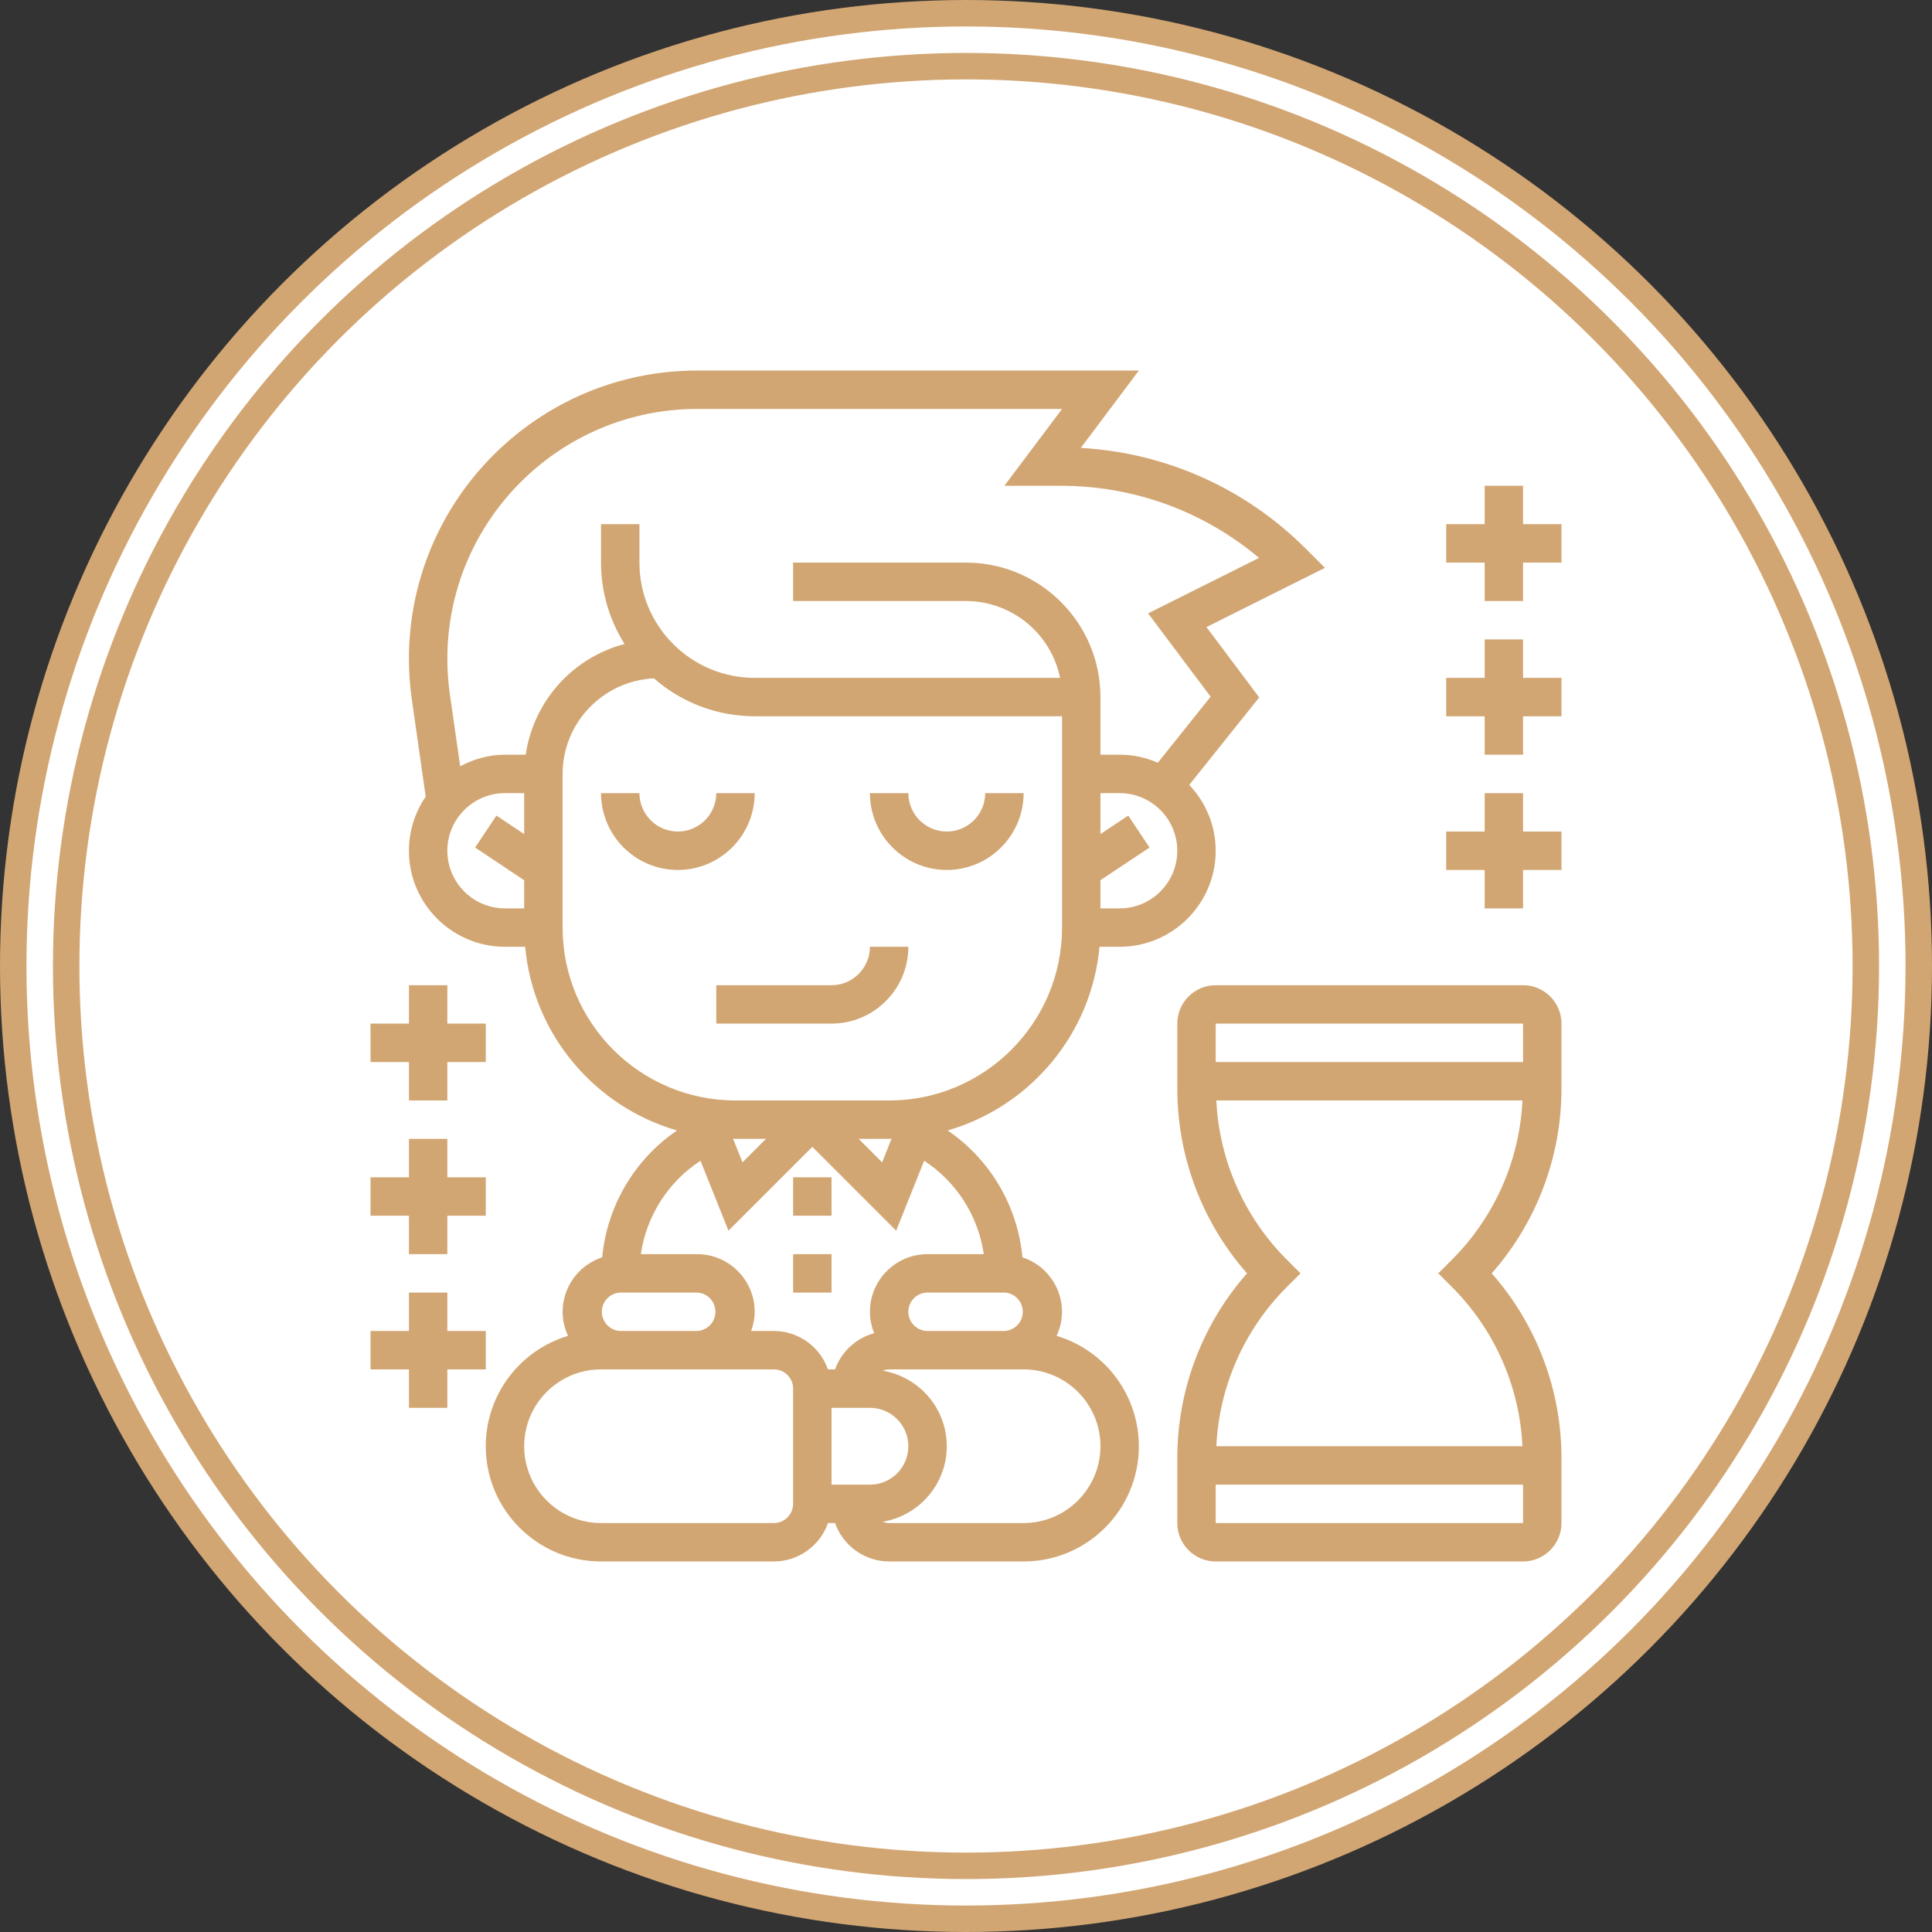 <svg width="73" height="73" viewBox="0 0 73 73" fill="none" xmlns="http://www.w3.org/2000/svg">
<rect x="0" y="0" width="73" height="73" fill="#333333" stroke="none"/>
<circle cx="36.5" cy="36.5" r="36" fill="white" stroke="#D2A673"/>
<circle cx="36.5" cy="36.5" r="34" fill="white" stroke="#D2A673"/>
<g clip-path="url(#clip0_1158_136588)">
<path d="M28.515 29.968H27.064C27.064 30.768 26.413 31.419 25.612 31.419C24.812 31.419 24.161 30.768 24.161 29.968H22.709C22.709 31.569 24.011 32.871 25.612 32.871C27.213 32.871 28.515 31.569 28.515 29.968ZM35.773 32.871C37.375 32.871 38.677 31.569 38.677 29.968H37.225C37.225 30.768 36.574 31.419 35.773 31.419C34.973 31.419 34.322 30.768 34.322 29.968H32.87C32.87 31.569 34.172 32.871 35.773 32.871ZM34.322 35.774H32.87C32.87 36.575 32.219 37.226 31.419 37.226H27.064V38.677H31.419C33.02 38.677 34.322 37.375 34.322 35.774Z" fill="#D2A673"/>
<path d="M39.923 50.474C40.057 50.189 40.127 49.879 40.129 49.565C40.127 49.108 39.982 48.663 39.713 48.294C39.445 47.925 39.067 47.649 38.633 47.507C38.543 46.549 38.243 45.623 37.755 44.795C37.267 43.967 36.602 43.256 35.807 42.714C38.912 41.817 41.243 39.087 41.544 35.774H42.306C44.307 35.774 45.935 34.146 45.935 32.145C45.934 31.218 45.575 30.328 44.935 29.658L47.579 26.352L45.586 23.695L50.063 21.456L49.351 20.745C47.083 18.463 44.051 17.103 40.838 16.924L43.032 14H26.342C20.337 14 15.451 18.885 15.451 24.891C15.451 25.405 15.488 25.923 15.561 26.431L16.085 30.101C15.672 30.703 15.451 31.415 15.451 32.145C15.451 34.146 17.079 35.774 19.08 35.774H19.843C20.143 39.087 22.475 41.817 25.58 42.714C24.785 43.256 24.12 43.967 23.632 44.795C23.144 45.624 22.844 46.549 22.754 47.507C22.32 47.649 21.942 47.924 21.673 48.294C21.405 48.663 21.259 49.108 21.258 49.565C21.258 49.89 21.335 50.197 21.463 50.474C19.667 51.012 18.354 52.677 18.354 54.645C18.354 57.047 20.308 59 22.709 59H29.241C29.69 58.999 30.128 58.858 30.494 58.598C30.86 58.339 31.136 57.972 31.285 57.548H31.553C31.702 57.972 31.979 58.339 32.345 58.598C32.711 58.858 33.148 58.999 33.597 59H38.678C41.079 59 43.032 57.047 43.032 54.645C43.031 53.708 42.728 52.797 42.168 52.045C41.608 51.294 40.821 50.743 39.923 50.474ZM34.322 49.565C34.322 49.164 34.648 48.839 35.048 48.839H37.951C38.138 48.847 38.315 48.927 38.444 49.062C38.573 49.198 38.645 49.377 38.645 49.565C38.645 49.752 38.573 49.931 38.444 50.067C38.315 50.202 38.138 50.282 37.951 50.29H35.048C34.648 50.29 34.322 49.965 34.322 49.565ZM42.306 34.323H41.58V33.259L43.435 32.023L42.63 30.816L41.58 31.515V29.968H42.306C43.507 29.968 44.483 30.945 44.483 32.145C44.483 33.346 43.507 34.323 42.306 34.323ZM26.342 15.452H40.129L37.951 18.355H40.077C42.85 18.355 45.475 19.316 47.572 21.08L43.381 23.176L45.743 26.325L43.748 28.819C43.293 28.619 42.802 28.516 42.306 28.516H41.58V26.339C41.58 23.538 39.301 21.258 36.5 21.258H29.967V22.71H36.5C37.336 22.711 38.146 23 38.793 23.529C39.441 24.058 39.887 24.794 40.055 25.613H28.516C26.114 25.613 24.161 23.66 24.161 21.258V19.806H22.709V21.258C22.71 22.346 23.018 23.412 23.599 24.333C22.635 24.587 21.767 25.119 21.103 25.863C20.439 26.607 20.008 27.529 19.864 28.516H19.08C18.465 28.516 17.895 28.684 17.388 28.954L16.997 26.226C16.934 25.783 16.903 25.337 16.903 24.891C16.903 19.686 21.137 15.452 26.342 15.452ZM16.903 32.145C16.903 30.945 17.88 29.968 19.08 29.968H19.806V31.515L18.757 30.816L17.952 32.023L19.806 33.259V34.323H19.08C17.88 34.323 16.903 33.346 16.903 32.145ZM21.258 35.048V29.242C21.258 27.303 22.791 25.726 24.708 25.631C25.761 26.555 27.115 27.064 28.516 27.064H40.129V35.048C40.129 38.651 37.198 41.581 33.596 41.581H27.79C24.188 41.581 21.258 38.651 21.258 35.048ZM33.687 43.028L33.331 43.919L32.445 43.032H33.596C33.627 43.032 33.657 43.028 33.687 43.028ZM28.941 43.032L28.055 43.919L27.698 43.028C27.73 43.028 27.759 43.032 27.79 43.032H28.941ZM26.468 43.858L27.525 46.501L30.693 43.333L33.861 46.501L34.919 43.858C35.523 44.253 36.036 44.772 36.425 45.38C36.813 45.989 37.068 46.673 37.172 47.387H35.048C33.847 47.387 32.87 48.364 32.87 49.565C32.87 49.851 32.929 50.123 33.03 50.374C32.692 50.466 32.381 50.639 32.123 50.877C31.866 51.115 31.67 51.412 31.552 51.742H31.285C31.135 51.319 30.859 50.952 30.493 50.692C30.127 50.432 29.69 50.292 29.241 50.29H28.381C28.463 50.062 28.516 49.82 28.516 49.565C28.516 48.364 27.539 47.387 26.338 47.387H24.214C24.318 46.673 24.573 45.989 24.962 45.38C25.35 44.772 25.863 44.253 26.468 43.858ZM32.87 56.097H31.419V53.194H32.87C33.671 53.194 34.322 53.845 34.322 54.645C34.322 55.446 33.671 56.097 32.87 56.097ZM23.435 48.839H26.338C26.525 48.847 26.702 48.927 26.831 49.062C26.96 49.198 27.032 49.377 27.032 49.565C27.032 49.752 26.96 49.931 26.831 50.067C26.702 50.202 26.525 50.282 26.338 50.29H23.435C23.248 50.282 23.072 50.202 22.942 50.067C22.813 49.931 22.741 49.752 22.741 49.565C22.741 49.377 22.813 49.198 22.942 49.062C23.072 48.927 23.248 48.847 23.435 48.839ZM29.967 56.823C29.967 57.223 29.641 57.548 29.241 57.548H22.709C21.108 57.548 19.806 56.246 19.806 54.645C19.806 53.044 21.108 51.742 22.709 51.742H29.241C29.641 51.742 29.967 52.067 29.967 52.468V56.823ZM38.677 57.548H33.596C33.514 57.546 33.432 57.53 33.355 57.5C34.724 57.267 35.774 56.081 35.774 54.645C35.774 53.209 34.724 52.023 33.355 51.791C33.432 51.761 33.514 51.744 33.596 51.742H38.677C40.278 51.742 41.58 53.044 41.58 54.645C41.58 56.246 40.278 57.548 38.677 57.548Z" fill="#D2A673"/>
<path d="M15.452 41.581H16.903V40.129H18.355V38.677H16.903V37.226H15.452V38.677H14V40.129H15.452V41.581ZM15.452 47.387H16.903V45.935H18.355V44.484H16.903V43.032H15.452V44.484H14V45.935H15.452V47.387ZM18.355 51.742V50.29H16.903V48.839H15.452V50.29H14V51.742H15.452V53.194H16.903V51.742H18.355ZM57.548 19.806V18.355H56.097V19.806H54.645V21.258H56.097V22.71H57.548V21.258H59V19.806H57.548ZM57.548 24.161H56.097V25.613H54.645V27.064H56.097V28.516H57.548V27.064H59V25.613H57.548V24.161ZM57.548 29.968H56.097V31.419H54.645V32.871H56.097V34.323H57.548V32.871H59V31.419H57.548V29.968ZM29.968 47.387H31.419V48.839H29.968V47.387ZM29.968 44.484H31.419V45.935H29.968V44.484ZM57.548 37.226H45.935C45.135 37.226 44.484 37.877 44.484 38.677V41.104C44.477 43.684 45.414 46.177 47.118 48.113C45.414 50.049 44.477 52.542 44.484 55.122V57.548C44.484 58.349 45.135 59 45.935 59H57.548C58.349 59 59 58.349 59 57.548V55.122C59.007 52.542 58.07 50.049 56.365 48.113C58.07 46.177 59.007 43.684 59 41.104V38.677C59 37.877 58.349 37.226 57.548 37.226ZM57.548 38.677V40.129H45.935V38.677H57.548ZM45.935 57.548V56.097H57.548V57.548H45.935ZM54.858 48.626C56.466 50.23 57.417 52.377 57.525 54.645H45.959C46.067 52.377 47.018 50.23 48.626 48.626L49.139 48.113L48.626 47.6C47.018 45.996 46.067 43.849 45.959 41.581H57.525C57.417 43.849 56.466 45.996 54.858 47.6L54.345 48.113L54.858 48.626Z" fill="#D2A673"/>
</g>
<defs>
<clipPath id="clip0_1158_136588">
<rect width="45" height="45" fill="white" transform="translate(14 14)"/>
</clipPath>
</defs>
</svg>
